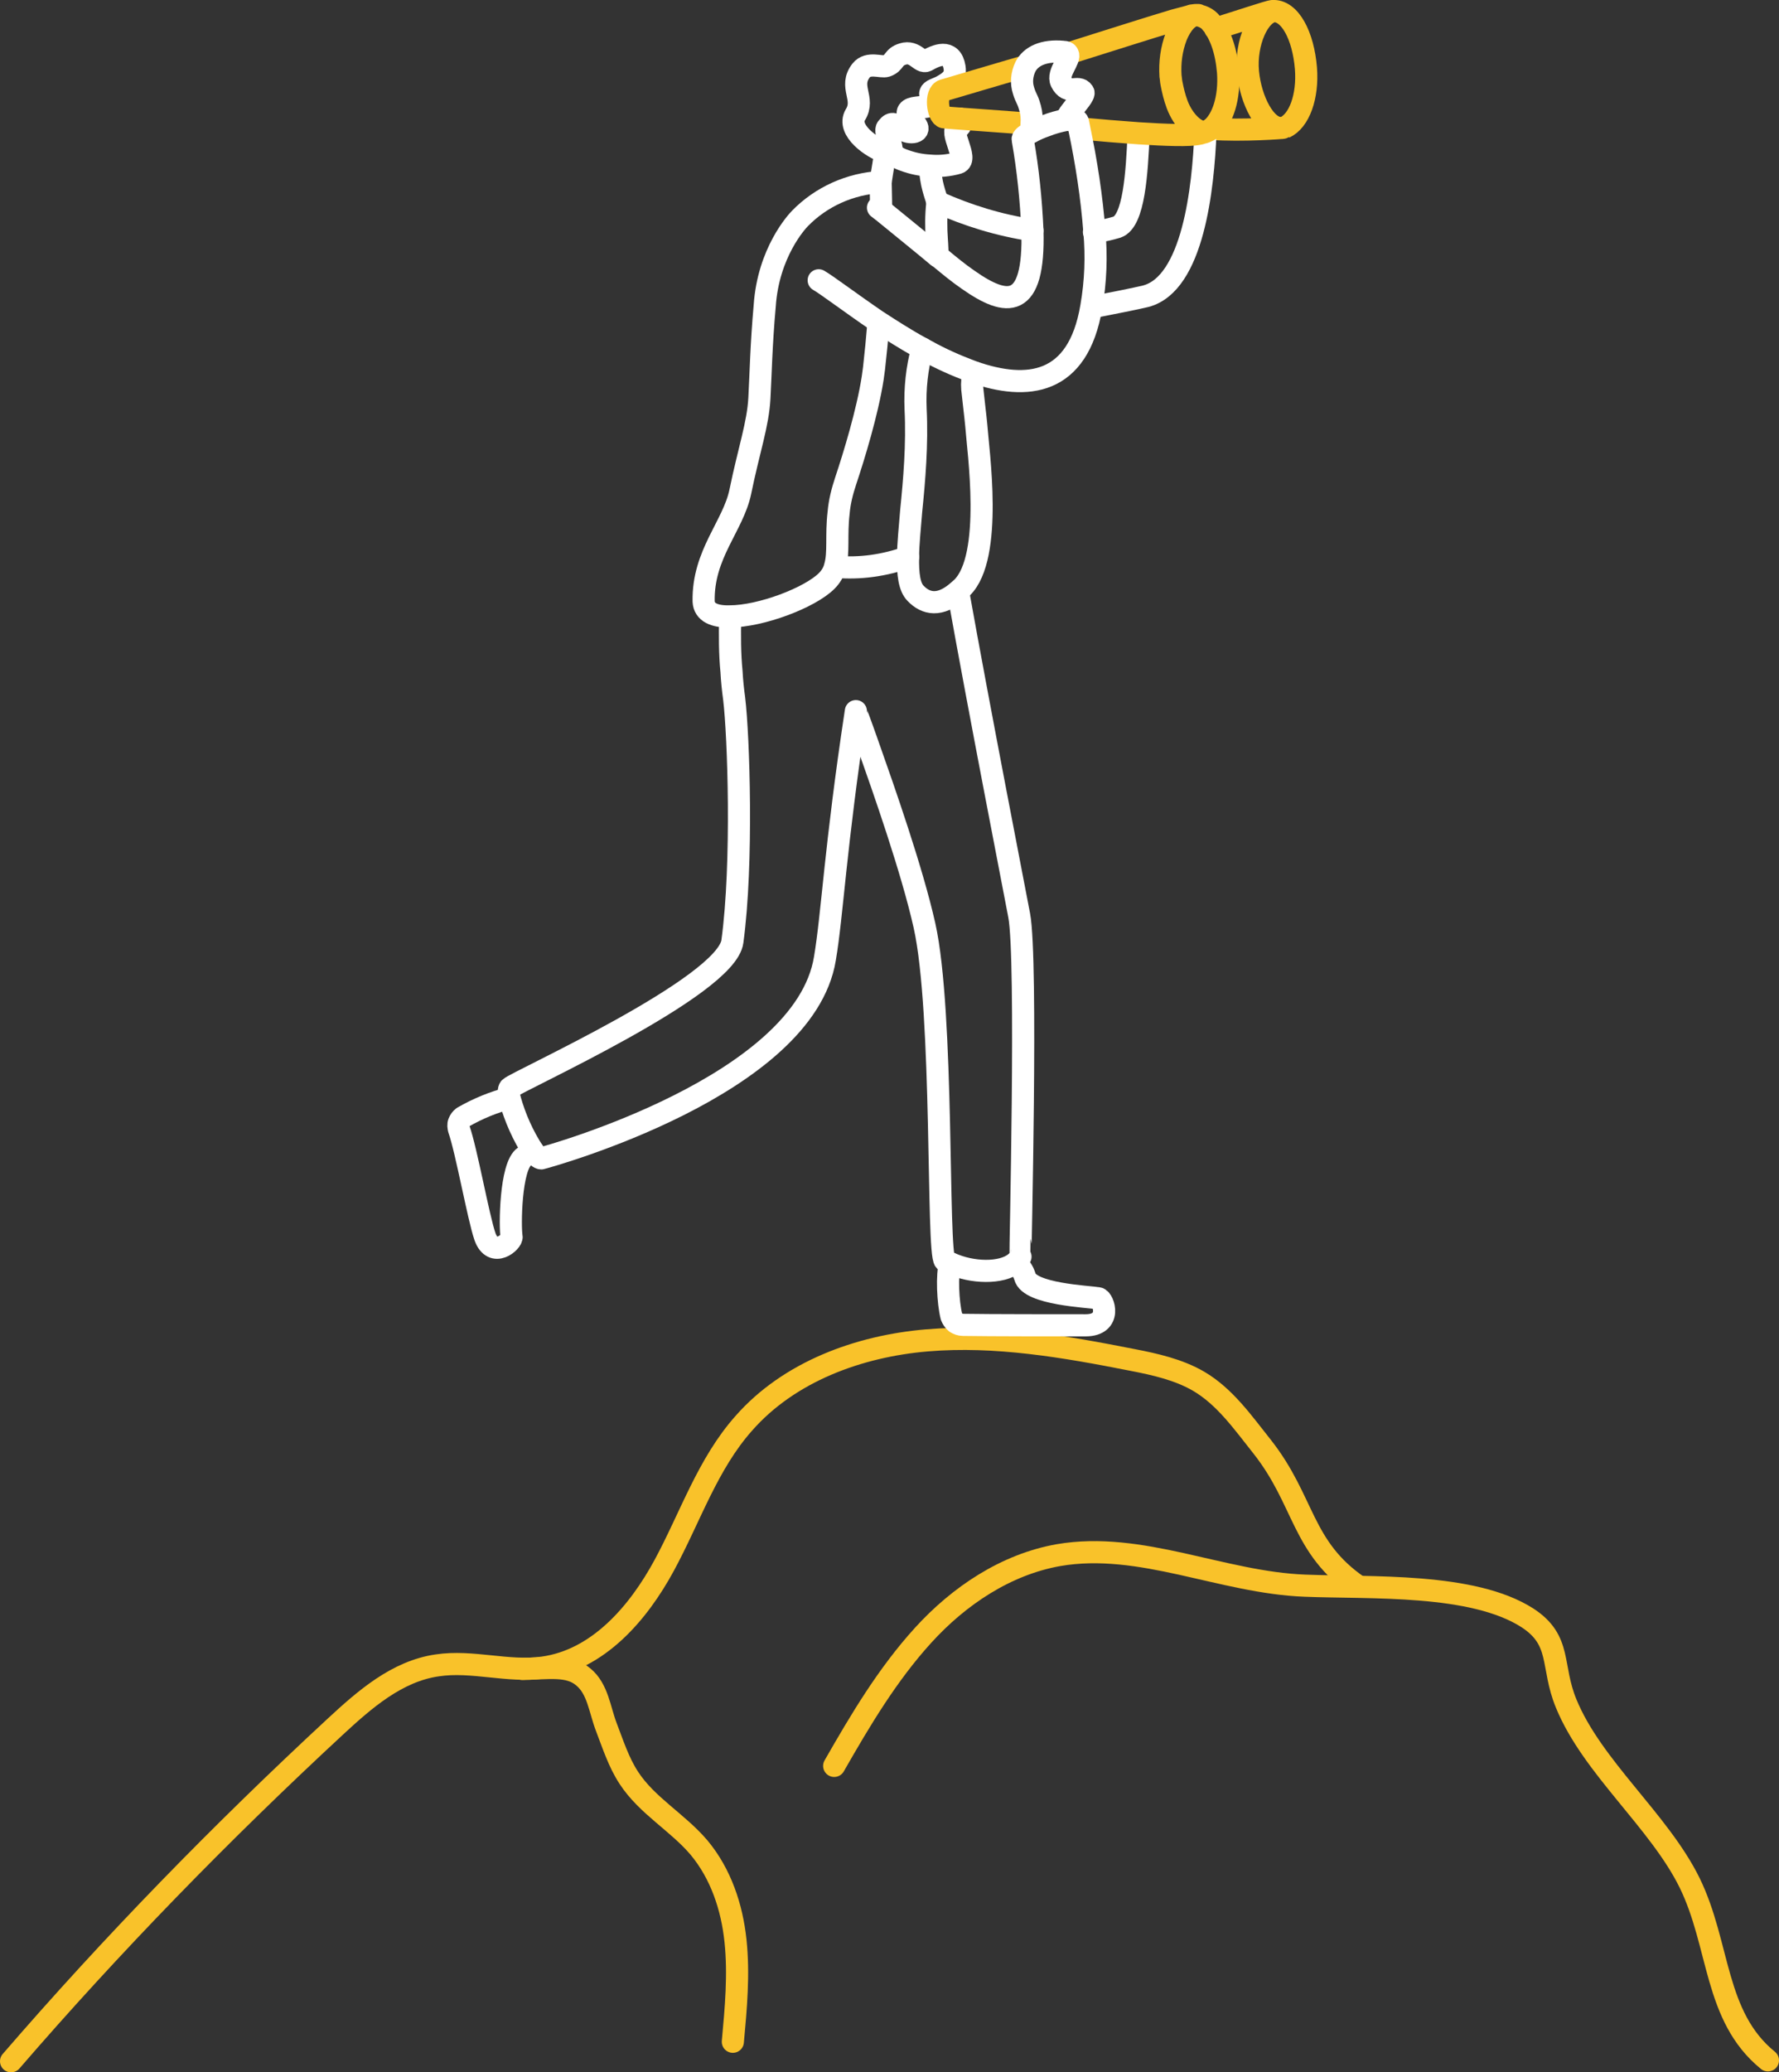 <svg xmlns="http://www.w3.org/2000/svg" xmlns:xlink="http://www.w3.org/1999/xlink" id="Layer_1" x="0px" y="0px" viewBox="0 0 402 468" style="enable-background:new 0 0 402 468;" xml:space="preserve"><rect x="0" y="0" width="402" height="468" fill="#333333" stroke="none"/><style type="text/css">	.st0{fill:none;stroke:#F9C22A;stroke-width:5;stroke-linecap:round;stroke-linejoin:round;}	.st1{fill:none;stroke:#FFFFFF;stroke-width:5;stroke-linecap:round;stroke-linejoin:round;}</style><path class="st0" d="M2.5,465.5C25.4,439,49.9,413.9,75.7,390c6.7-6.2,14-12.6,23.1-13.9c7.9-1.2,16,1.6,23.9,0.5 c12.4-1.7,21.5-12.2,27.4-23.1c5.9-10.9,9.8-22.9,18-32.1c10.2-11.6,25.9-17.4,41.4-18.7s31.1,1.4,46.3,4.4c5.2,1,10.5,2.2,15,4.8 c6,3.5,10.1,9.4,14.4,14.8c9.7,12.3,8.8,22.7,21.8,31.6"></path><path class="st0" d="M118,376.9c6-0.1,10.5-1,13.8,1.8c3.3,2.7,3.7,7.4,5.2,11.3s2.8,8,5.1,11.5c4.1,6.3,11.1,10.1,15.9,15.8 c4.9,5.9,7.4,13.4,8.2,21c0.8,7.6,0.1,15.2-0.6,22.8"></path><path class="st0" d="M399.5,465.3c-12.2-9.9-10.8-26-17.7-40.1c-6.9-14-22-26.1-27.9-40.5c-3.5-8.5-0.9-14.2-8.7-19.3 c-12.4-8-35.5-6.7-50.3-7.3c-18.8-0.7-37.1-10.1-55.7-6.9c-11.9,2.1-22.5,9.2-30.6,18.1s-14.2,19.2-20.1,29.5"></path><path class="st0" d="M289.6,28.9c-3.6,0.3-7-6.2-7.6-12.7s2.4-13.4,6-13.7 M273.7,29.1c7,0.5,16.6-0.2,16.6-0.3 c3.3-1.5,5.3-7,4.8-13.4c-0.6-7.3-3.6-13.2-7.6-12.9c-0.6,0-8.4,2.6-12.3,3.8l-0.6,0.2"></path><path class="st1" d="M214.7,285.3c-0.8,2.5-0.5,8.9,0.3,12c0.2,0.5,0.5,1,1,1.4c0.5,0.3,1,0.5,1.6,0.5c5.7,0.1,22.5,0.1,27.7,0.1 c6.1,0,4.1-5.9,2.9-6.1c-2.3-0.4-15.6-0.9-16.6-4.9c-0.4-1.3-1.1-2.3-2.1-3.1"></path><path class="st1" d="M115.1,248c-3.6,0.9-7.2,2.4-10.5,4.3l0,0c-0.4,0.3-0.7,0.7-0.9,1.2c-0.2,0.5-0.1,1,0,1.5 c1.7,4.8,4.4,20,5.9,24.3c1.8,5,6.2,1.1,6,0c-0.4-2.1-0.3-16,2.9-18.1c0.7-0.4,1.3-0.8,2-1.2"></path><path class="st1" d="M205.2,125.8c-5.3,1.9-10.9,2.7-16.4,2.2"></path><path class="st1" d="M165,139.3c-0.1,4.1-0.1,8.3,0.3,12.4c0.1,1.9,0.3,3.9,0.6,6.1c1,8.3,2,37.1-0.4,54.8 c-1.3,10.3-48.8,31.6-50.3,33.1c-0.3,0.3-0.3,1.2,0,2.5c1.2,4.3,3,8.3,5.4,12c0.7,0.9,1.3,1.4,1.7,1.4c2-0.5,59.4-16.4,64.1-45.1 c1.7-10,2.3-24.9,7-55.9c0,0.1,1.2,3.2,2.8,7.8c3.5,9.9,9.9,28.1,12.7,40.6c4.4,19.6,2.8,73.9,4.6,75.7c0.4,0.2,0.8,0.4,1.3,0.6 c4.8,2.2,11.5,2.4,14.6-0.1c0.5-0.4,0.9-0.9,1.2-1.4c-0.1-0.2,1.6-67.2-0.3-77.1c-1-5.3-9.1-46.8-13.8-73.1"></path><path class="st1" d="M211.8,45.6c-0.3-1.3-1.6-4.2-1.6-8"></path><path class="st1" d="M200,34.3c-0.1,1.5-0.6,4-1,6.8"></path><path class="st1" d="M246.7,69.4c5.1-1,9.7-1.9,12.2-2.5c10.7-2.8,13-24.4,13.5-37.1"></path><path class="st1" d="M257.3,30.2c-0.4,8.7-1,19.8-4.9,21.1c-1.7,0.5-3.4,0.9-5.2,1.1"></path><path class="st1" d="M211.8,45.6c0,0,0,0.1,0,0.3c-0.3,2.8-0.3,5.5-0.1,8.3c0.1,1.1,0.1,2.3,0.2,3.6c2.4,2,4.7,3.9,6.9,5.4 c8.7,6.1,15,6.9,14.5-11.2C225.9,50.9,218.7,48.7,211.8,45.6L211.8,45.6z"></path><path class="st1" d="M208.4,78.7c-1.2,4.5-1.7,9-1.5,13.7c0.4,8-0.3,16.1-1,23c-0.3,3.9-0.7,7.4-0.7,10.3c-0.1,4,0.3,6.9,1.7,8.3 c2.3,2.4,5.5,3.1,9.6-0.5c0.3-0.3,0.6-0.5,0.9-0.8c7.1-7,3.6-31,3.2-36.7c-0.2-2.2-0.6-5.2-0.9-8.2c-0.1-1.3,0-2.5,0.4-3.7"></path><path class="st1" d="M199.1,47.4c0-2.9-0.1-5-0.1-6.2v-0.1c-6.9,0.4-13.4,3.3-18.2,8.2c-0.7,0.7-7.2,7.7-8,19.8 c-0.8,8.9-0.9,15.4-1.2,20.8c-0.3,5.9-2.4,11.8-4.3,21.1c-1.6,7.8-8.5,14.1-8.3,24.8c0.1,2.5,2.5,3.5,5.9,3.4c7,0,18.1-4.2,21.9-8 c0.9-0.9,1.6-2,1.9-3.3c0.9-3.1,0.2-7,0.8-12.1c0.2-2.4,0.8-4.8,1.6-7.2c1.9-5.7,4.9-15.5,6.1-23.2c0.1-0.8,0.2-1.5,0.3-2.2 c0.4-3.5,0.7-6.7,1-10.3"></path><path class="st1" d="M215.7,15.2c-0.7-4.3-4.2-2.7-6.3-1.5c-1.4,0.7-2.6-2.4-5.4-1.5c-2.3,0.7-1.7,2-3.7,2.7c-1.2,0.4-4.1-1-5.7,1 c-2.9,3.7,1,6.3-1.3,10c-2.1,3.5,3.9,7.6,6.7,8.4c0.7,0.2,1.2,0.2,1.3,0c0.4-0.6,0-1.7-0.4-2.7s-0.9-2.3-0.4-2.8 c1.1-1.4,1.7-0.7,2.9,0.1c0.2,0.2,0.5,0.3,0.8,0.5c1.8,1,4.6,0.4,2.2-1.9c-0.2-0.1-0.3-0.3-0.4-0.4c-1.8-1.9-0.6-2.6,1.1-2.8 c2-0.3,2.1,0.2,3.3-0.8s-1.6-2.3,0.8-3.3l1.4-0.6C214.4,18.6,216.1,17.6,215.7,15.2z"></path><path class="st0" d="M243.9,29c4.4,0.4,9.1,0.8,13.4,1.1c6.2,0.4,11.5,0.6,13.7,0.1c0.2,0,0.4-0.1,0.6-0.2c0.3,0,0.5-0.1,0.8-0.2 c0.5-0.2,0.9-0.4,1.3-0.7c2.6-2.1,4.2-7,3.8-12.8c-0.2-2.3-0.6-4.6-1.4-6.8c-0.4-1.1-0.9-2.1-1.4-3c-0.3-0.5-0.6-0.9-1-1.3 c-0.4-0.6-1-1-1.6-1.3s-1.4-0.5-2.1-0.5c-0.2,0-0.5,0.1-0.7,0.1c-0.3,0.1-0.6,0.2-1,0.3c-0.8,0.2-1.8,0.5-3,0.8 c-5.7,1.7-15.7,4.9-24,7.5 M272.4,29.8c-2.2,0.2-5-2.5-6.4-6.2c-0.6-1.6-1-3.3-1.3-4.9c-0.1-0.5-0.1-1-0.2-1.5 c-0.2-3.1,0.2-6.1,1.3-9c1.1-2.7,2.7-4.6,4.5-4.8c0.2,0,0.4,0,0.5,0"></path><path class="st1" d="M201.3,34.3c0.8,0.9,1.8,1.5,3,1.9c1.9,0.7,3.8,1.1,5.8,1.2c2.1,0.2,4.3,0,6.4-0.6c2.5-0.8-2.3-7.4,0-8 c0.7-0.2,0.7-1.2,0.4-2"></path><path class="st1" d="M211.9,57.9c-1.6-1.4-12-9.8-12.7-10.4l-0.8-0.6"></path><path class="st0" d="M231.6,15c-1.5,0.4-18.4,5.4-18.4,5.4c-2,0.6-1.3,5.8,0.1,6.1c0.4,0.1,16.9,1.2,19.8,1.5"></path><path class="st1" d="M240.9,27.1c0.3-0.7,0.6-1.3,1.1-1.9c1.3-1.8,3.2-3.8,2.8-4.4c-1.2-1.8-3.4,0.9-5-2.3c-1-2,2.2-5.1,1.5-6.3 c-0.1-0.3-0.5-0.5-1.1-0.5c-4.4-0.4-7.3,1-8.5,3.4c-0.8,1.7-1,3.6-0.4,5.4c0.2,0.7,0.5,1.4,0.8,2s0.5,1.3,0.7,2 c0.3,1.1,0.4,2.3,0.3,3.5c0,0.6-0.1,1.1-0.1,1.8"></path><path class="st1" d="M185,63.3c1.9,1.1,6.9,4.9,13.2,9.2c3.1,2,6.5,4.2,10,6.1c3.2,1.8,6.5,3.4,9.9,4.7c0.6,0.2,1.2,0.5,1.8,0.7 c12.3,4.3,23.7,3,26.7-14.7c1-5.7,1.2-11.4,0.7-17l0,0c-0.6-7.8-1.8-15.6-3.4-23.2c-0.1-0.5-0.2-1-0.3-1.5c-0.1-0.7-1.3-0.8-2.8-0.5 s-3,0.7-4.5,1.3c-1.2,0.4-2.3,0.9-3.4,1.5c-1.2,0.6-1.9,1.2-1.8,1.6c1.2,6.8,1.9,13.7,2.2,20.6"></path></svg>